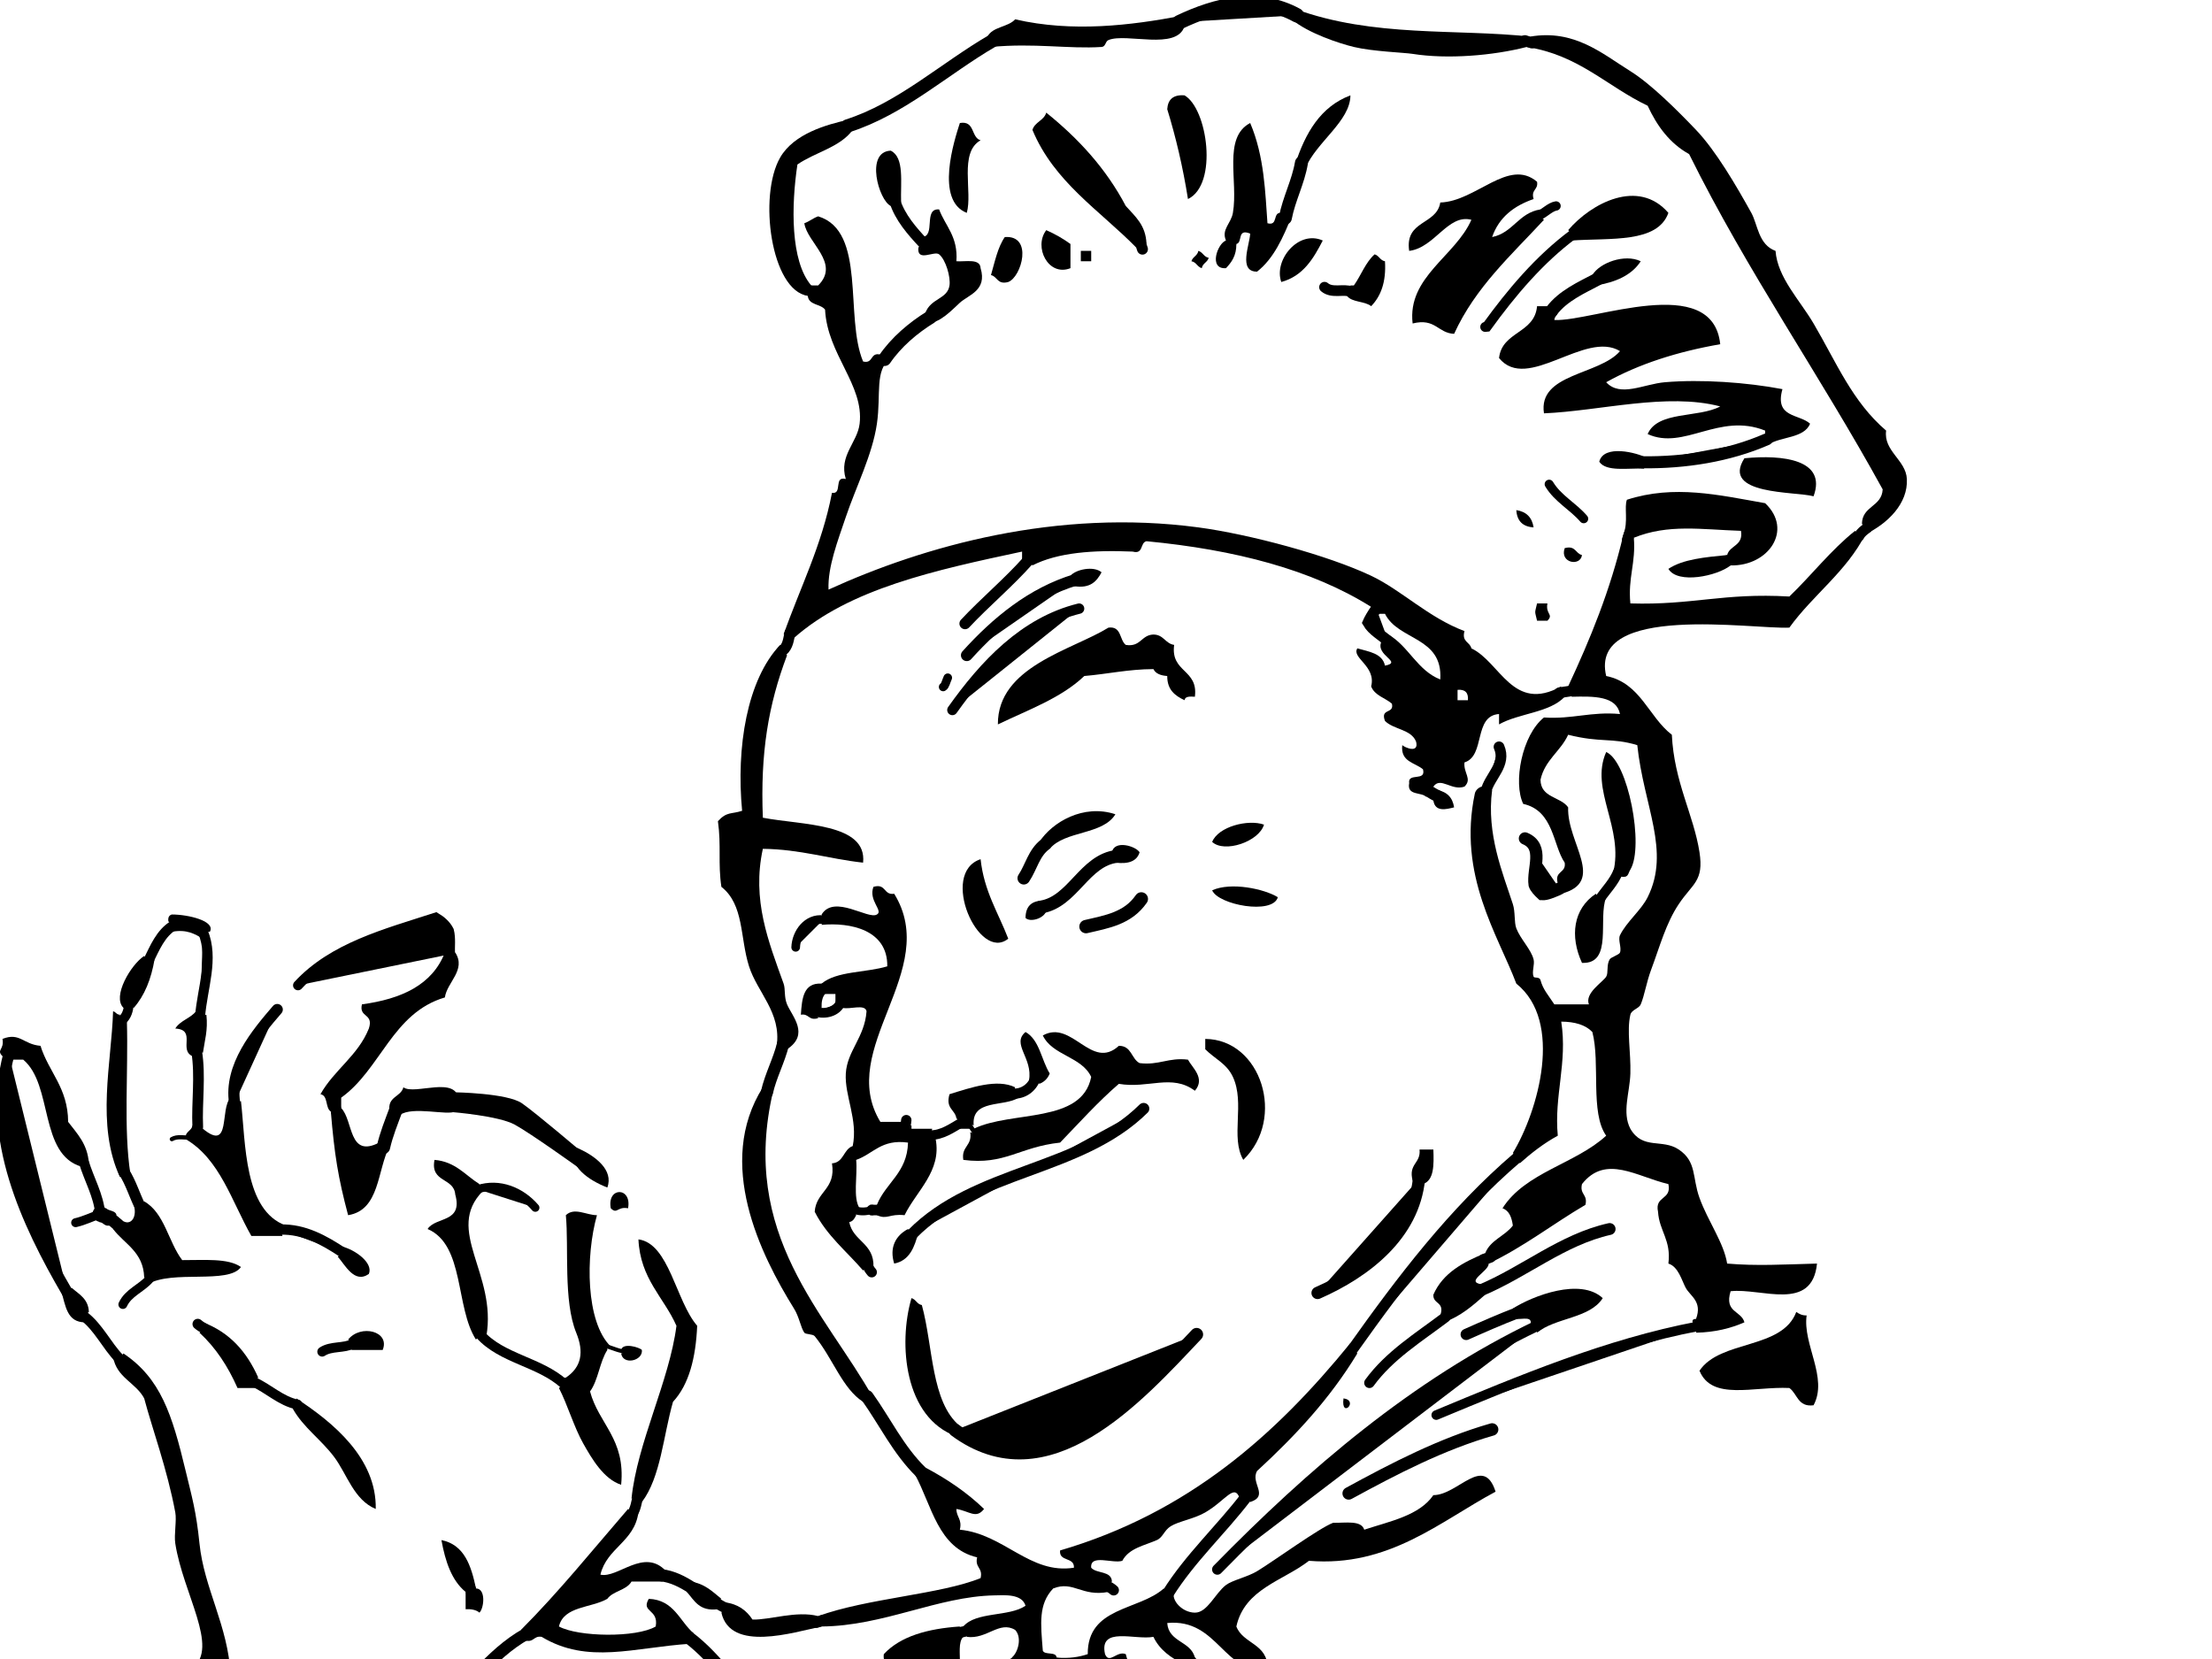 <?xml version="1.0"?><svg width="640" height="480" xmlns="http://www.w3.org/2000/svg">
 <g>
  <title>Layer 1</title>
  <g>
   <g>
    <path fill="#000000" d="m342.717,27.59c6.661,3.808 9.775,25.764 1,30c-1.458,-9.208 -3.491,-17.842 -6,-26c0.188,-2.813 1.74,-4.26 5,-4z" clip-rule="evenodd" fill-rule="evenodd"/>
    <path fill="#000000" d="m374.717,47.59c2.94,-9.06 7.293,-16.708 16,-20c-0.017,7.441 -9.783,13.458 -13,21l-1.167,-1.5l-1.833,0.5z" clip-rule="evenodd" fill-rule="evenodd"/>
    <path fill="#000000" d="m371.884,63.09l1.833,-0.5c-2.499,6.167 -5.148,12.185 -10,16c-5.524,0.073 -2.129,-7.838 -2,-11c-3.913,-1.58 -2.07,2.596 -4,3l-1.167,-1.5l-1.833,0.5c-1.417,-3.207 1.461,-4.892 2,-8c1.598,-9.203 -2.992,-21.803 5,-26c4.141,9.666 4.357,20.365 5,29c3.213,0.88 1.37,-3.296 4,-3l1.167,1.5z" clip-rule="evenodd" fill-rule="evenodd"/>
    <path fill="#000000" d="m355.884,71.09l1.833,-0.5c0.027,3.36 -1.377,5.29 -3,7c-5.176,0.378 -2.419,-7.233 0,-8l1.167,1.5z" clip-rule="evenodd" fill-rule="evenodd"/>
    <path fill="#000000" d="m328.717,71.59c-10.579,-10.754 -23.732,-18.934 -30,-34c0.677,-2.323 3.323,-2.677 4,-5c9.229,7.438 17.251,16.082 23,27c2.672,2.994 5.819,5.514 6,11l-1.833,-0.5l-1.167,1.5z" clip-rule="evenodd" fill-rule="evenodd"/>
    <path fill="#000000" d="m277.717,35.59c4.434,-0.767 3.159,4.174 6,5c-6.326,3.531 -2.255,14.965 -4,21c-9.209,-3.608 -3.642,-20.943 -2,-26z" clip-rule="evenodd" fill-rule="evenodd"/>
    <path fill="#000000" d="m446.717,63.59c-9.446,10.22 -19.832,19.501 -26,33c-4.777,-0.222 -5.361,-4.639 -12,-3c-1.592,-13.446 12.402,-19.459 17,-30c-6.788,-1.772 -10.572,8.083 -18,9c-1.306,-8.972 7.936,-7.398 9,-14c10.363,-0.306 19.753,-13.006 28,-6c0.409,2.409 -1.826,2.174 -1,5c-5.705,1.961 -10.032,5.301 -12,11c6.094,-1.24 7.64,-7.027 14,-8l-0.5,1.833l1.5,1.167z" clip-rule="evenodd" fill-rule="evenodd"/>
    <path fill="#000000" d="m453.717,66.59c6.699,-7.837 20.333,-15.053 29,-5c-3.149,8.851 -16.797,7.204 -28,8l0.5,-1.833l-1.5,-1.167z" clip-rule="evenodd" fill-rule="evenodd"/>
    <path fill="#000000" d="m302.717,66.59c2.544,1.123 4.877,2.456 7,4c0,2.333 0,4.667 0,7c-6.428,2.55 -10.733,-6.141 -7,-11z" clip-rule="evenodd" fill-rule="evenodd"/>
    <path fill="#000000" d="m291.717,81.59c-3.19,0.857 -3.093,-1.574 -5,-2c1.126,-3.874 1.95,-8.05 4,-11c8.256,-0.626 4.874,11.539 1,13z" clip-rule="evenodd" fill-rule="evenodd"/>
    <path fill="#000000" d="m382.717,69.59c-2.718,5.282 -5.707,10.292 -12,12c-2.26,-6.274 4.912,-15.169 12,-12z" clip-rule="evenodd" fill-rule="evenodd"/>
    <path fill="#000000" d="m312.717,72.59c1,0 2,0 3,0c0,1 0,2 0,3c-1,0 -2,0 -3,0c0,-1 0,-2 0,-3z" clip-rule="evenodd" fill-rule="evenodd"/>
    <path fill="#000000" d="m346.717,72.59c1.313,0.353 1.573,1.761 3,2c-0.354,1.313 -1.761,1.573 -2,3c-1.313,-0.354 -1.573,-1.761 -3,-2c0.354,-1.313 1.761,-1.572 2,-3z" clip-rule="evenodd" fill-rule="evenodd"/>
    <path fill="#000000" d="m390.717,82.59c0.333,0 0.667,0 1,0c2.084,-2.916 3.347,-6.653 6,-9c1.313,0.354 1.573,1.761 3,2c0.376,6.042 -1.209,10.125 -4,13c-1.824,-1.509 -5.605,-1.061 -7,-3l1.5,-1.167l-0.5,-1.833z" clip-rule="evenodd" fill-rule="evenodd"/>
    <path fill="#000000" d="m460.717,79.59c2.061,-3.55 9.37,-6.25 14,-4c-2.618,4.049 -7.252,6.081 -13,7l0.5,-1.833l-1.5,-1.167z" clip-rule="evenodd" fill-rule="evenodd"/>
    <path fill="#000000" d="m448.931,89.947l1.786,-0.357c0.282,1.615 -0.945,1.722 -1,3c11.048,0.505 45.801,-13.978 48,7c-12.487,2.179 -23.589,5.745 -33,11c4.07,4.44 10.895,0.512 17,0c10.539,-0.884 23.515,0.017 34,2c-2.366,8.367 4.876,7.124 8,10c-1.747,4.253 -8.34,3.66 -12,6l-0.5,-1.5l-0.5,-1.5c0,-0.333 0,-0.667 0,-1c-13.382,-5.363 -23.442,5.807 -34,1c2.899,-6.767 14.722,-4.612 21,-8c-15.421,-4.061 -34.796,1.32 -51,2c-1.771,-11.576 15.995,-10.997 22,-18c-10.093,-6.153 -26.811,12.064 -35,2c0.888,-7.779 10.297,-7.036 11,-15c1,0 2,0 3,0l1.214,1.357z" clip-rule="evenodd" fill-rule="evenodd"/>
    <path fill="#000000" d="m475.217,133.757l0.5,1.833c-4.791,-0.209 -10.994,0.995 -13,-2c1.269,-5.074 10.789,-2.72 14,-1l-1.5,1.167z" clip-rule="evenodd" fill-rule="evenodd"/>
    <path fill="#000000" d="m504.717,132.59c11.039,-1.086 23.924,0.349 20,11c-5.217,-1.451 -26.912,-0.276 -20,-11z" clip-rule="evenodd" fill-rule="evenodd"/>
    <path fill="#000000" d="m438.717,147.59c2.892,0.441 4.559,2.108 5,5c-3.141,-0.191 -4.808,-1.858 -5,-5z" clip-rule="evenodd" fill-rule="evenodd"/>
    <path fill="#000000" d="m452.717,158.59c3.19,-0.857 3.093,1.574 5,2c-0.431,3.397 -6.522,2.328 -5,-2z" clip-rule="evenodd" fill-rule="evenodd"/>
    <path fill="#000000" d="m309.717,166.59c1.511,-1.838 6.748,-2.958 9,-1c-1.412,2.588 -3.231,4.769 -8,4l0.5,-1.833l-1.5,-1.167z" clip-rule="evenodd" fill-rule="evenodd"/>
    <path fill="#000000" d="m444.717,174.59c1,0 2,0 3,0c-0.594,3.19 1.877,3.093 0,5c-1,0 -2,0 -3,0c-0.7,-3.078 -0.7,-1.922 0,-5z" clip-rule="evenodd" fill-rule="evenodd"/>
    <path fill="#000000" d="m325.717,186.59c4.365,0.698 4.446,-2.887 8,-3c2.984,0.016 3.4,2.6 6,3c-1.071,8.071 7.032,6.968 6,15c-1.419,-0.086 -2.832,-0.165 -3,1c-2.715,-1.285 -5.028,-2.972 -5,-7c-1.862,-0.138 -3.342,-0.658 -4,-2c-7.298,0.036 -13.239,1.427 -20,2c-6.637,6.363 -16.22,9.78 -25,14c-0.12,-16.73 21.376,-21.455 32,-28c3.821,-0.486 3.13,3.537 5,5z" clip-rule="evenodd" fill-rule="evenodd"/>
    <path fill="#000000" d="m466.717,252.59c3.279,-13.066 -6.854,-24.104 -2,-35c6.324,2.636 11.054,27.281 7,34c-0.819,1.358 -0.455,2.492 -3,2l-0.5,-1.5l-1.5,0.5z" clip-rule="evenodd" fill-rule="evenodd"/>
    <path fill="#000000" d="m462.884,260.09l1.833,-0.5c-2.464,6.203 2.071,19.404 -7,19c-3.562,-7.729 -2.528,-15.636 4,-20l1.167,1.5z" clip-rule="evenodd" fill-rule="evenodd"/>
    <path fill="#000000" d="m300.717,243.59c3.722,-5.727 12.778,-11.066 22,-8c-3.64,6.027 -14.627,4.706 -19,10l-1.3,-1.3l-1.7,-0.7z" clip-rule="evenodd" fill-rule="evenodd"/>
    <path fill="#000000" d="m365.717,238.59c-1.463,4.961 -11.489,8.3 -15,5c1.779,-4.453 10.394,-6.622 15,-5z" clip-rule="evenodd" fill-rule="evenodd"/>
    <path fill="#000000" d="m321.717,246.59c0.681,-3.651 6.88,-1.812 8,0c-0.758,2.576 -3.192,3.475 -7,3l0.5,-1.833l-1.5,-1.167z" clip-rule="evenodd" fill-rule="evenodd"/>
    <path fill="#000000" d="m301.217,262.424l1.5,1.167c-0.707,2.218 -4.693,3.322 -6,2c0.021,-3.312 1.688,-4.979 5,-5l-0.5,1.833z" clip-rule="evenodd" fill-rule="evenodd"/>
    <path fill="#000000" d="m283.717,248.59c1.003,9.33 5.137,15.53 8,23c-8.533,6.933 -20.025,-19.025 -8,-23z" clip-rule="evenodd" fill-rule="evenodd"/>
    <path fill="#000000" d="m237.717,264.59c3.668,-5.918 13.491,1.583 16,0c1.945,-1.052 -2.524,-4.063 -1,-8c3.736,-1.069 2.85,2.483 6,2c13.753,22.275 -16.949,44.76 -4,66c2,0 4,0 6,0l1.167,1.5l1.833,-0.5c0,0.333 0,0.667 0,1c2,0 4,0 6,0l-0.5,1.833l1.5,1.167c1.768,9.238 -5.553,14.979 -9,22c-4.427,-0.476 -4.973,1.376 -8,0l0.5,-1.5l-0.5,-1.5c2.572,-6.428 8.769,-9.231 9,-18c-7.742,-1.075 -10.056,3.277 -15,5c0.435,4.565 -1.011,11.011 1,14l-1.5,0.5l0.5,1.5c-0.443,0.891 -0.878,1.788 -2,2c1.077,5.59 7.268,6.065 7,13l-1.833,-0.5l-1.167,1.5c-4.78,-5.554 -10.536,-10.131 -14,-17c0.414,-5.919 6.213,-6.454 5,-14c3.452,-0.215 3.269,-4.064 6,-5c1.583,-7.59 -2.381,-14.534 -2,-21c0.386,-6.559 5.465,-10.443 6,-18c-0.431,-2.236 -4.928,-0.405 -7,-1l-0.5,-1.5l-1.5,0.5c0,-1 0,-2 0,-3c-1,0 -2,0 -3,0l0.5,-1.833l-1.5,-1.167c4.331,-3.67 12.862,-3.138 19,-5c0.154,-10.622 -10.763,-12.766 -19,-12l0.5,-1.5l-0.5,-1.5z" clip-rule="evenodd" fill-rule="evenodd"/>
    <path fill="#000000" d="m278.217,324.757l-1.5,-1.167c-0.385,-2.615 -3.207,-2.794 -2,-7c6.217,-1.934 13.786,-4.552 19,-2l-0.5,1.833l1.5,1.167c-4.237,2.763 -13.665,0.335 -13,8l-1.5,-0.5l0.5,1.5c-1,0 -2,0 -3,0l0.5,-1.833z" clip-rule="evenodd" fill-rule="evenodd"/>
    <path fill="#000000" d="m299.55,312.09l-1.833,0.5c1.197,-6.45 -5.177,-10.53 -1,-14c4.059,2.274 4.568,8.099 7,12c-0.56,1.44 -1.56,2.44 -3,3l-1.167,-1.5z" clip-rule="evenodd" fill-rule="evenodd"/>
    <path fill="#000000" d="m282.217,328.09l-0.5,-1.5c10.992,-5.342 31.29,-1.376 34,-15c-2.741,-5.926 -11.198,-6.135 -14,-12c8.447,-4.729 14.047,10.293 22,3c3.709,-0.042 3.583,3.75 6,5c5.694,0.694 8.306,-1.694 14,-1c1.238,2.357 5.113,5.387 2,9c-6.683,-4.992 -13.479,-0.532 -22,-2c-6.083,5.251 -11.431,11.235 -17,17c-11.862,1.275 -15.952,6.576 -28,5c-0.646,-3.979 2.646,-4.021 2,-8l1.5,0.5z" clip-rule="evenodd" fill-rule="evenodd"/>
    <path fill="#000000" d="m252.217,350.09l0.5,1.5c-0.333,0 -0.667,0 -1,0l0.5,-1.5l-0.5,-1.5c0.333,0 0.667,0 1,0l-0.5,1.5z" clip-rule="evenodd" fill-rule="evenodd"/>
    <path fill="#000000" d="m236.217,292.757l0.5,1.833c-2.826,0.826 -2.591,-1.409 -5,-1c0.319,-4.681 0.691,-9.309 6,-9l-0.5,1.833l1.5,1.167c-0.777,0.89 -1.075,2.258 -1,4l-1.5,1.167z" clip-rule="evenodd" fill-rule="evenodd"/>
    <path fill="#000000" d="m350.717,257.59c5.488,-2.463 15.063,-0.416 19,2c-1.455,5.18 -17.3,2.209 -19,-2z" clip-rule="evenodd" fill-rule="evenodd"/>
    <path fill="#000000" d="m359.717,335.59c-3.78,-6.59 0.562,-16.331 -3,-24c-1.794,-3.862 -5.131,-5.152 -8,-8c0,-1 0,-2 0,-3c16.179,0.134 23.458,23.013 11,35z" clip-rule="evenodd" fill-rule="evenodd"/>
    <path fill="#000000" d="m265.717,356.59c-1.112,4.222 -2.529,8.138 -7,9c-1.417,-4.535 0.314,-8.048 4,-10l1.167,1.5l1.833,-0.5z" clip-rule="evenodd" fill-rule="evenodd"/>
    <path fill="#000000" d="m165.717,331.59c0.571,0.217 1.17,0.466 1.782,0.746c4.715,2.164 10.11,6.172 8.218,11.254c-5.423,-2.135 -11.315,-6.076 -10,-12z" clip-rule="evenodd" fill-rule="evenodd"/>
    <path fill="#000000" d="m408.717,341.59c-1.292,-4.958 2.42,-4.913 2,-9c1.333,0 2.667,0 4,0c0.163,4.497 0.223,8.89 -3,10l-1.167,-1.5l-1.833,0.5z" clip-rule="evenodd" fill-rule="evenodd"/>
    <path fill="#000000" d="m181.717,349.59c-3.19,-0.594 -3.093,1.877 -5,0c-1.17,-6.257 6.17,-6.257 5,0z" clip-rule="evenodd" fill-rule="evenodd"/>
    <path fill="#000000" d="m437.717,378.59c5.821,-3.702 19.604,-8.988 26,-3c-3.742,5.924 -13.721,5.612 -19,10v-2h-2c1.008,-3.008 -2.229,-1.772 -4,-2l0.5,-1.833l-1.5,-1.167z" clip-rule="evenodd" fill-rule="evenodd"/>
    <path fill="#000000" d="m276.717,415.59c-15.042,-5.381 -16.881,-26.714 -13,-40c1.313,0.354 1.573,1.761 3,2c3.306,12.027 2.623,28.044 11,35l-1.357,1.214l0.357,1.786z" clip-rule="evenodd" fill-rule="evenodd"/>
    <path fill="#000000" d="m522.717,380.59c-1.195,8.343 6.28,18.04 2,26c-4.584,0.584 -4.662,-3.338 -7,-5c-10.38,-0.496 -22.419,3.764 -26,-5c6.013,-8.987 23.918,-6.082 28,-17c0.805,0.53 1.623,1.043 3,1z" clip-rule="evenodd" fill-rule="evenodd"/>
    <path fill="#000000" d="m58.717,382.59c7.772,2.895 12.728,8.605 16,16l-1.5,1.167l0.5,1.833c-1.667,0 -3.333,0 -5,0c-2.751,-6.248 -6.313,-11.687 -11,-16l1.5,-1.167l-0.5,-1.833z" clip-rule="evenodd" fill-rule="evenodd"/>
    <path fill="#000000" d="m86.074,406.376l-0.357,-1.786c10.715,6.989 23.271,17.344 23,32c-6.339,-2.605 -8.337,-10.114 -12,-15c-3.886,-5.184 -8.917,-8.523 -12,-14l1.357,-1.214z" clip-rule="evenodd" fill-rule="evenodd"/>
    <path fill="#000000" d="m100.717,387.59c3.651,-4.558 12.232,-2.429 10,3c-3,0 -6,0 -9,0l0.5,-1.833l-1.5,-1.167z" clip-rule="evenodd" fill-rule="evenodd"/>
    <path fill="#000000" d="m388.717,404.59c4.584,0.667 -0.803,6.054 0,0l0,0z" clip-rule="evenodd" fill-rule="evenodd"/>
    <path fill="#000000" d="m134.717,460.59c-4.036,-3.297 -5.875,-8.792 -7,-15c6.65,1.351 8.602,7.398 10,14l-1.833,-0.5l-1.167,1.5z" clip-rule="evenodd" fill-rule="evenodd"/>
    <path fill="#000000" d="m136.551,461.09l1.167,-1.5c2.906,0.019 2.364,5.651 1,7c-0.89,-0.777 -2.258,-1.075 -4,-1c0,-1.667 0,-3.333 0,-5l1.833,0.5z" clip-rule="evenodd" fill-rule="evenodd"/>
    <path fill="#000000" d="m123.717,502.59c3.392,-4.435 6.642,1.939 10,2c-4.33,8.337 -8.248,17.086 -11,27c-4.06,0.941 -8.688,5.517 -13,3c1.376,-8.867 7.582,-17.339 13,-24c1.75,-2.152 5.573,-5.212 2,-5l0.5,-1.833l-1.5,-1.167z" clip-rule="evenodd" fill-rule="evenodd"/>
    <path fill="#000000" d="m23.717,519.59c6.276,0.058 5.479,7.188 12,7c-6.697,2.761 1.558,14.701 -4,19c-1.667,0 -3.333,0 -5,0c-2.39,-6.731 -5.138,-18.029 -3,-26z" clip-rule="evenodd" fill-rule="evenodd"/>
    <path fill="#000000" d="m131.717,275.59c3.257,5.052 -2.401,8.598 -3,13c-15.199,4.468 -18.532,20.801 -30,29c0,1 0,2 0,3l-1.833,-0.5l-1.167,1.5c-1.667,-1 -0.708,-4.625 -3,-5c3.955,-7.045 10.855,-11.145 14,-19c1.477,-4.478 -2.928,-3.071 -2,-7c11.45,-1.55 20.371,-5.629 24,-15l1.5,0.5l1.5,-0.5z" clip-rule="evenodd" fill-rule="evenodd"/>
    <path fill="#000000" d="m97.551,322.09l1.167,-1.5c3.58,3.709 2.035,14.596 11,10l1.214,1.357l1.786,-0.357c-3.623,7.044 -2.799,18.534 -12,20c-2.901,-10.919 -3.952,-17.498 -5,-30l1.833,0.5z" clip-rule="evenodd" fill-rule="evenodd"/>
    <path fill="#000000" d="m114.551,321.09l-1.833,0.5c-0.739,-4.406 3.237,-4.097 4,-7c3.238,2.411 15.793,-3.736 16,4l-1.5,1.167l0.5,1.833c-2.298,1.243 -12.331,-1.614 -16,1l-1.167,-1.5z" clip-rule="evenodd" fill-rule="evenodd"/>
    <path fill="#000000" d="m69.717,318.59c1.396,12.233 0.829,31.599 13,36l-1.5,1.167l0.5,1.833c-3,0 -6,0 -9,0c-5.676,-9.99 -9.099,-22.234 -19,-28l1.5,-0.5l-1.5,-0.5c0.353,-1.313 1.761,-1.573 2,-3l1.5,0.5l1.5,0.5c8.22,6.782 4.813,-5.851 8,-9l1.167,1.5l1.833,-0.5z" clip-rule="evenodd" fill-rule="evenodd"/>
    <path fill="#000000" d="m99.217,362.423l-0.5,-1.833c4.065,0.937 9.36,4.845 8,8c-4.194,2.954 -6.906,-2.681 -9,-5l1.5,-1.167z" clip-rule="evenodd" fill-rule="evenodd"/>
    <path fill="#000000" d="m56.884,304.09l-1.167,1.5c-4.134,-1.769 1.22,-7.654 -5,-8c1.363,-2.304 4.397,-2.937 6,-5l1.167,1.5l1.833,-0.5c0.491,4.491 -0.507,7.493 -1,11l-1.833,-0.5z" clip-rule="evenodd" fill-rule="evenodd"/>
    <path fill="#000000" d="m58.717,269.59v2c-2.35,-1.316 -4.546,-2.788 -9,-2l0.5,-1.833l-1.5,-1.167c-0.163,-1.163 0.221,-1.779 1,-2c4.703,-0.005 12.753,1.873 11,5h-2l0,0z" clip-rule="evenodd" fill-rule="evenodd"/>
    <path fill="#000000" d="m42.884,278.09l1.833,-0.5c-0.977,5.689 -2.88,10.453 -6,14l-1.5,-0.5l-1.5,0.5c-3.344,-3.248 2.165,-12.515 6,-15l1.167,1.5z" clip-rule="evenodd" fill-rule="evenodd"/>
    <path fill="#000000" d="m34.717,295.59h2c0.43,14.569 -1.004,31.004 1,44l-1.833,-0.5l-1.167,1.5c-7.01,-15.069 -2.434,-33.103 -2,-48c0.81,0.19 0.997,1.003 2,1v2l0,0z" clip-rule="evenodd" fill-rule="evenodd"/>
    <path fill="#000000" d="m40.551,349.09l1.167,-1.5c5.939,3.395 6.96,11.706 11,17c6.297,0.037 13.304,-0.638 17,2c-3.583,5.076 -19.918,0.728 -27,5l0.5,-1.5l-1.5,-0.5c-0.241,-7.426 -5.708,-9.625 -9,-14l1.3,-1.3l0.7,-1.7c2.618,2.633 5.163,0.088 4,-4l1.833,0.5z" clip-rule="evenodd" fill-rule="evenodd"/>
    <path fill="#000000" d="m31.967,352.59l-0.25,2c-1.615,0.282 -1.722,-0.945 -3,-1l0.5,-2.25l1.5,-1.75c0.807,0.86 2.739,0.594 3,2l-1.75,1z" clip-rule="evenodd" fill-rule="evenodd"/>
    <path fill="#000000" d="m24.217,336.09l-0.5,1.5c-12.52,-3.479 -8.273,-23.727 -17,-31c-1,0 -2,0 -3,0l-1.167,-1.5l-1.833,0.5c-1.877,-1.907 0.593,-1.81 0,-5c5.027,-1.994 5.973,1.577 11,2c2.381,7.619 7.924,12.076 8,22c2.587,3.413 5.622,6.378 6,12l-1.5,-0.5z" clip-rule="evenodd" fill-rule="evenodd"/>
    <path fill="#000000" d="m19.551,374.09l1.167,-1.5c2.131,1.869 4.836,3.164 5,7l-1.5,1.167l0.5,1.833c-5.428,0.095 -5.742,-4.925 -7,-9l1.833,0.5z" clip-rule="evenodd" fill-rule="evenodd"/>
    <path fill="#000000" d="m34.551,393.09l1.167,-1.5c10.768,7.251 14.056,17.563 18,34c1.8,7.502 3.044,11.604 4,21c1.324,13.017 8.274,23.765 9,38c-2.51,5.149 -7.508,10.894 -9,19c-1.276,6.934 1.129,15.251 -2,20c-1.419,-0.086 -2.832,-0.165 -3,1c-6.723,-3.874 -0.701,-10.698 -3,-17c-4.868,-1.272 -4.68,5.82 -8,3c0.331,-9.084 15.8,-18.3 17,-24c0.195,-0.926 -1.402,-0.813 -2,-1l0.5,-1.833l-1.5,-1.167c7.749,-5.929 -2.735,-21.427 -5,-36c-0.406,-2.61 0.44,-6.646 0,-9c-2.35,-12.575 -6.672,-24.21 -9,-33c-2.427,-4.573 -8.02,-5.979 -9,-12l1.833,0.5z" clip-rule="evenodd" fill-rule="evenodd"/>
    <path fill="#000000" d="m37.884,503.09l1.833,-0.5c-2.858,5.143 -4.273,11.727 -11,13c0.187,-7.146 4.245,-10.422 8,-14l1.167,1.5z" clip-rule="evenodd" fill-rule="evenodd"/>
    <path fill="#000000" d="m175.717,390.59c-2.229,3.438 -2.608,8.726 -5,12c2.53,9.471 10.303,13.697 9,27c-5.045,-1.643 -8.476,-7.513 -11,-12c-2.649,-4.711 -4.494,-11.117 -7,-16l1.5,-1.167l-0.5,-1.833c0.333,0 0.667,0 1,0c4.562,-3.051 5.283,-7.416 3,-13c-3.753,-9.178 -2.112,-24.547 -3,-34c2.483,-2.365 5.886,-0.01 9,0c-3.312,11.758 -3.294,30.918 4,38h-1v1l0,0z" clip-rule="evenodd" fill-rule="evenodd"/>
    <path fill="#000000" d="m138.884,386.09l-1.167,1.5c-6.018,-9.315 -3.257,-27.41 -14,-32c2.36,-3.64 10.297,-1.703 8,-10c-0.385,-4.949 -7.295,-3.371 -6,-10c6.134,0.532 8.883,4.45 13,7l-0.5,1.5l1.5,0.5c-11.227,11.344 4.162,23.954 1,42l-1.833,-0.5z" clip-rule="evenodd" fill-rule="evenodd"/>
    <path fill="#000000" d="m181.217,391.09l-1.5,-0.5c0.42,-2.226 5.306,-0.783 6,0c0.36,3.166 -5.489,4.477 -6,1l1.5,-0.5z" clip-rule="evenodd" fill-rule="evenodd"/>
    <path fill="#000000" d="m374.717,2.59c22.672,8.318 46.697,5.676 68,8l-1.5,1.167l0.5,1.833c-9.808,2.523 -22.927,3.59 -33,2c-2.523,-0.398 -11.485,-0.679 -17,-2c-4.042,-0.969 -13.197,-3.936 -18,-8l1.5,-1.167l-0.5,-1.833z" clip-rule="evenodd" fill-rule="evenodd"/>
    <path fill="#000000" d="m443.217,12.424l-0.5,-1.833c12.81,-2.193 20.891,4.959 29,10c5.867,3.647 13.482,11.211 19,17c5.736,6.019 11.558,16.004 16,24c1.867,3.361 2.011,9.191 7,11c0.575,7.722 7.043,14.261 11,21c6.631,11.292 11.199,22.626 21,31c-0.817,5.909 5.735,8.509 6,14c0.344,7.127 -5.537,12.865 -12,16l0.5,-1.833l-1.5,-1.167c0.059,-5.275 5.751,-4.916 6,-10c-18.064,-32.936 -39.116,-62.883 -56,-97c-5.576,-3.09 -9.264,-8.069 -12,-14c-11.746,-5.587 -19.956,-14.711 -35,-17l1.5,-1.167z" clip-rule="evenodd" fill-rule="evenodd"/>
    <path fill="#000000" d="m537.884,155.09l1.833,-0.5c-5.504,10.83 -15.156,17.51 -22,27c-10.502,0.541 -58.001,-7.203 -53,14c9.988,2.012 12.211,11.789 19,17c0.641,13.605 6.341,23.24 8,34c1.295,8.399 -1.985,8.983 -6,15c-3.734,5.597 -5.445,12.165 -8,19c-1.354,3.621 -1.911,7.436 -3,10c-0.527,1.242 -2.661,1.552 -3,3c-1.095,4.673 0.176,10.812 0,17c-0.155,5.474 -2.49,11.25 0,16c3.576,6.162 9.217,2.797 14,6c5.235,3.506 3.859,8.086 6,14c2.467,6.816 7.057,12.988 8,19c8.484,0.734 16.256,0.265 26,0c-1.424,14.127 -16.087,7 -25,8c-1.894,6.227 3.09,5.577 4,9c-3.949,1.718 -8.455,2.878 -14,3l0.5,-1.833l-1.5,-1.167c-0.184,-0.851 0.39,-0.943 1,-1c1.9,-5.039 -1.7,-6.586 -3,-9c-1.12,-2.081 -2.107,-6.104 -5,-7c0.858,-6.858 -2.639,-9.361 -3,-15c-1.011,-4.678 4.011,-3.322 3,-8c-9.154,-2.122 -18.133,-8.705 -25,0c-0.726,3.059 1.726,2.941 1,6c-9.451,5.549 -17.829,12.171 -28,17l0.5,-1.833l-1.5,-1.167c1.498,-3.836 5.716,-4.951 8,-8c-0.334,-2.333 -1.025,-4.309 -3,-5c6.595,-10.405 21.147,-12.853 30,-21c-4.696,-6.637 -1.651,-21.016 -4,-30c-1.957,-2.043 -5.018,-2.982 -9,-3c1.85,11.963 -2.111,21.403 -1,33c-4.098,2.235 -7.648,5.019 -11,8l-0.7,-1.7l-1.3,-1.3c7.342,-12.175 14.723,-38.027 1,-49c-5.311,-14.075 -17.023,-31.367 -12,-55c0.2,-0.942 1.064,-1.749 2,-2l1.167,1.5l1.833,-0.5c-1.673,12.742 3.067,23.973 6,33c0.745,2.294 0.332,5.253 1,7c1.199,3.139 4.264,6.073 5,9c0.375,1.491 -0.577,3.586 0,5c0.201,0.492 1.712,-0.08 2,1c0.715,2.677 2.229,4.305 4,7c3.333,0 6.667,0 10,0c-1.263,-3.256 4.03,-6.435 5,-8c0.704,-1.138 0.022,-3.351 1,-5c0.409,-0.69 2.752,-1.323 3,-2c0.521,-1.423 -0.653,-3.642 0,-5c1.845,-3.834 6.104,-7.191 8,-11c6.675,-13.404 -1.119,-26.2 -3,-44c-7.495,-2.25 -10.477,-0.604 -20,-3c-2.196,4.804 -6.729,7.272 -8,13c0.045,5.288 5.802,4.865 8,8c-0.406,10.297 11.146,21.566 -2,25l-0.5,-1.5l-0.5,-1.5c-1.069,-3.736 2.483,-2.85 2,-6c-3.466,-5.046 -3.115,-15.021 -12,-17c-2.963,-6.093 -0.388,-19.92 6,-25c8.216,0.549 13.567,-1.766 22,-1c-1.084,-5.25 -7.51,-5.156 -14,-5l0.5,-1.833l-1.5,-1.167c6.357,-13.642 12.213,-27.788 16,-44l1.167,1.5l1.833,-0.5c0.618,7.285 -1.743,11.59 -1,19c18.237,0.531 26.688,-3.107 46,-2c6.461,-6.206 11.956,-13.377 19,-19l1.167,1.5z" clip-rule="evenodd" fill-rule="evenodd"/>
    <path fill="#000000" d="m429.217,364.423l1.5,1.167c0.123,2.206 -6.996,5.287 -2,6l-0.5,1.833l1.5,1.167c-3.551,3.115 -7.063,6.27 -12,8l0.5,-1.5l-1.5,-0.5c1.382,-4.049 -2.171,-3.163 -2,-6c2.743,-6.257 8.587,-9.413 15,-12l-0.5,1.833z" clip-rule="evenodd" fill-rule="evenodd"/>
    <path fill="#000000" d="m391.417,390.291l1.3,1.3c-7.907,13.093 -18.059,23.941 -29,34c-2.046,3.489 3.602,7.171 -2,9l-1.167,-1.5l-1.833,0.5c-1.581,-4.547 -4.008,0.511 -10,4c-3.22,1.874 -7.732,2.572 -10,4c-1.912,1.204 -2.242,3.219 -4,4c-3.582,1.592 -8.05,2.316 -10,6c-2.768,0.898 -9.388,-2.055 -9,2c1.538,1.795 5.861,0.805 6,4l-1.5,1.167l0.5,1.833c-7.761,1.478 -10.129,-3.329 -16,-1c-4.324,4.562 -3.616,10.168 -3,18c0.613,1.387 3.85,0.15 4,2l-1.5,1.167l0.5,1.833c-5.131,0.008 -6.561,-1.464 -11,0l0.5,-1.833l-1.5,-1.167c1.784,-1.34 3.094,-5.788 1,-8c-4.567,-2.772 -8.191,2.807 -14,2l0.5,-1.833l-1.5,-1.167c3.648,-4.353 13.257,-2.743 18,-6c-1.043,-3.512 -6.079,-3.055 -9,-3c-16.401,0.31 -32.008,8.855 -50,9l0.5,-1.833l-1.5,-1.167c14.189,-5.171 35.41,-6.277 47,-11c0.726,-3.059 -1.726,-2.941 -1,-6c-11.344,-2.655 -13.066,-14.935 -18,-24l1.7,-0.7l1.3,-1.3c6.324,3.342 12.086,7.247 17,12c-2.317,3.01 -4.259,0.59 -8,0c-0.022,2.355 1.723,2.944 1,6c12.811,1.246 20.26,12.996 33,11c0.204,-3.204 -4.369,-1.631 -4,-5c37.123,-10.877 62.466,-33.534 84,-60l0.7,1.7z" clip-rule="evenodd" fill-rule="evenodd"/>
    <path fill="#000000" d="m337.884,461.09l1.833,-0.5c-0.914,2.399 2.314,5.97 6,6c3.632,0.03 5.858,-5.616 9,-8c1.848,-1.402 6.241,-2.317 9,-4c5.271,-3.214 17.975,-12.49 22,-14c3.592,0.075 8.144,-0.81 9,2c7.521,-2.479 15.923,-4.077 20,-10c7.15,-0.013 14.508,-11.941 18,-1c-15.956,8.506 -30.774,21.914 -54,20c-7.497,5.836 -18.585,8.081 -21,19c1.927,5.073 9.072,4.928 9,12c-12.551,2.467 -14.149,-14.454 -29,-13c0.392,5.608 6.823,5.177 8,10l-1.7,0.7l-1.3,1.3c-3.821,-1.846 -7.174,-4.16 -9,-8c-5.328,1.006 -15.816,-3.149 -14,5c1.232,3.038 3.438,-1.084 6,0c1.254,5.293 6.376,11.332 4,17c-5.038,-0.962 -5.479,-6.521 -7,-11c-6.354,-1.859 -13.129,2.021 -18,-2l1.5,-1.167l-0.5,-1.833c3.643,0.309 6.508,-0.159 9,-1c-0.091,-13.757 14.788,-12.546 22,-19l1.167,1.5z" clip-rule="evenodd" fill-rule="evenodd"/>
    <path fill="#000000" d="m289.967,483.59l1.75,1c-0.028,0.973 -1.224,0.776 -2,1l-0.25,-2l-1.75,-1c0.027,-0.973 1.224,-0.776 2,-1l0.25,2z" clip-rule="evenodd" fill-rule="evenodd"/>
    <path fill="#000000" d="m285.217,486.423l1.5,1.167c-13.1,13.42 -49.781,30.338 -67,10l1.5,-1.167l-0.5,-1.833c4.321,0.346 6.665,2.668 9,5c5.933,-1.243 11.197,1.624 17,1c14.093,-1.516 27.027,-11.424 39,-16l-0.5,1.833z" clip-rule="evenodd" fill-rule="evenodd"/>
    <path fill="#000000" d="m199.217,473.757l0.5,1.833c-16.284,1.057 -29.622,6.053 -43,-2c-2.409,-0.409 -2.174,1.826 -5,1l0.5,-1.833l-1.5,-1.167c10.99,-11.01 20.797,-23.203 31,-35l1.167,1.5l1.833,-0.5c-1.153,8.514 -9.122,10.212 -11,18c5.043,1.168 12.608,-7.926 19,-1l-1.5,1.167l0.5,1.833c-3,0 -6,0 -9,0c-1.453,2.547 -5.316,2.685 -7,5c-4.641,2.692 -12.607,2.06 -14,8c5.606,3.061 22.443,3.295 28,0c0.918,-5.117 -4.376,-4.018 -2,-8c7.346,0.32 8.875,6.458 13,10l-1.5,1.167z" clip-rule="evenodd" fill-rule="evenodd"/>
    <path fill="#000000" d="m138.417,484.291l1.3,1.3c-0.237,5.066 -4.561,10.354 -8,9c-1.398,-3.777 3.12,-9.27 6,-12l0.7,1.7z" clip-rule="evenodd" fill-rule="evenodd"/>
    <path fill="#000000" d="m184.551,433.09l-1.833,0.5c1.608,-16.039 10.985,-34.131 13,-50c-3.684,-8.315 -10.461,-13.539 -11,-25c8.902,1.182 10.793,17.812 17,25c-0.409,9.258 -2.353,16.98 -7,22c-2.817,9.85 -3.542,21.792 -9,29l-1.167,-1.5z" clip-rule="evenodd" fill-rule="evenodd"/>
    <path fill="#000000" d="m200.217,459.423l-0.5,-1.833c4.125,0.542 6.424,2.909 9,5l-1.5,1.167l0.5,1.833c-5.386,0.719 -6.811,-2.522 -9,-5l1.5,-1.167z" clip-rule="evenodd" fill-rule="evenodd"/>
    <path fill="#000000" d="m210.217,465.423l-0.5,-1.833c3.835,0.499 6.295,2.371 8,5c4.973,0.15 12.761,-2.647 19,-1l-0.5,1.833l1.5,1.167c-8.309,1.743 -26.361,7.509 -29,-4l1.5,-1.167z" clip-rule="evenodd" fill-rule="evenodd"/>
    <path fill="#000000" d="m250.884,404.09l-1.167,1.5c-5.96,-3.788 -8.701,-12.488 -14,-19c-0.522,-0.642 -2.642,-0.486 -3,-1c-1.086,-1.559 -1.409,-4.438 -3,-7c-9.646,-15.531 -22.836,-42.06 -9,-64l1.167,1.5l1.833,-0.5c-9.859,41.815 15.228,64.318 29,89l-1.833,-0.5z" clip-rule="evenodd" fill-rule="evenodd"/>
    <path fill="#000000" d="m226.551,302.09l-1.833,0.5c1.392,-9.61 -5.594,-15.422 -8,-23c-2.649,-8.345 -1.394,-17.792 -8,-23c-1.019,-6.775 -0.004,-11.857 -1,-19c2.631,-2.846 3.791,-1.96 7,-3c-1.755,-18.374 1.411,-37.915 11,-48l0.7,1.7l1.3,1.3c-5.421,14.37 -7.758,28.237 -7,47c11.328,2.174 30.231,1.539 29,13c-9.92,-1.08 -18.123,-3.877 -29,-4c-3.238,14.821 1.649,26.883 6,39c0.578,1.609 0.086,3.833 1,6c1.47,3.483 6.607,8.645 0,13l-1.167,-1.5z" clip-rule="evenodd" fill-rule="evenodd"/>
    <path fill="#000000" d="m228.551,183.09l-1.833,0.5c4.767,-13.567 11.034,-25.633 14,-41c3.16,0.493 0.371,-4.962 4,-4c-2.085,-6.761 3.359,-10.51 4,-16c1.312,-11.233 -9.348,-20.023 -10,-33c-1.282,-1.718 -4.761,-1.239 -5,-4l1.5,-1.167l-0.5,-1.833c0.667,0 1.333,0 2,0c6.5,-6.463 -3.201,-12.346 -4,-18c1.479,-0.521 2.521,-1.479 4,-2c14.075,4.258 7.582,29.085 13,42c3.078,0.745 1.922,-2.745 5,-2l1.214,1.357l1.786,-0.357c-4.761,3.545 -2.739,10.298 -4,19c-1.305,9.007 -6.1,18.36 -9,27c-2.305,6.865 -5.27,14.42 -5,21c27.665,-12.632 66.103,-23.471 107,-18c14.961,2.001 37.512,8.084 50,14c8.764,4.151 16.577,12.094 27,16c-0.857,3.19 1.574,3.093 2,5c8.396,3.981 11.963,18.741 26,11l-0.5,1.833l1.5,1.167c-4.348,4.652 -13.258,4.742 -19,8c0,-1 0,-2 0,-3c-7.472,0.529 -3.885,12.116 -10,14c-0.34,3.101 2.315,4.777 0,7c-3.74,1.328 -6.913,-2.981 -9,0l-1.3,1.3l-0.7,1.7c-1.494,-1.506 -5.701,-0.299 -5,-4c-0.493,-3.16 4.962,-0.371 4,-4c-2.344,-1.99 -6.551,-2.115 -6,-7c0.738,0.708 4.895,2.492 4,-1c-1.389,-3.611 -6.521,-3.479 -9,-6c-1.447,-3.781 2.748,-1.919 2,-5c-1.964,-1.703 -4.998,-2.335 -6,-5c1.511,-5.877 -5.738,-8.216 -4,-11c3.365,0.968 7.238,1.428 8,5c5.321,-1.038 -2.976,-2.941 -1,-7h2v-2c5.91,3.423 8.308,10.359 15,13c0.776,-12.443 -12.138,-11.195 -16,-19c-1,0 -2,0 -3,0l0.5,-1.5l-1.5,-0.5c-17.197,-10.802 -39.443,-16.556 -65,-19c-1.927,0.407 -0.79,3.877 -4,3c-11.491,-0.491 -21.726,0.275 -29,4l-1.167,-1.5l-1.833,0.5c0,-1 0,-2 0,-3c-24.999,5.335 -49.927,10.74 -66,25l-1.167,-1.5zm193.166,19.5c1,0 2,0 3,0c0.182,-2.182 -0.818,-3.182 -3,-3c0,1 0,2 0,3z" clip-rule="evenodd" fill-rule="evenodd"/>
    <path fill="#000000" d="m233.217,83.757l0.5,1.833c-10.628,-1.509 -14.37,-28.911 -8,-40c3.966,-6.905 13.419,-9.573 20,-11l-0.5,1.833l1.5,1.167c-3.632,5.035 -10.881,6.453 -16,10c-1.791,11.898 -2.053,27.94 4,35l-1.5,1.167z" clip-rule="evenodd" fill-rule="evenodd"/>
    <path fill="#000000" d="m287.217,11.757l-1.5,-1.167c1.439,-2.894 5.96,-2.707 8,-5c16.561,3.842 33.543,1.749 48,-1l-0.5,1.833l1.5,1.167c-2.227,7.127 -16.849,1.854 -22,4c-0.982,0.409 -0.754,1.92 -2,2c-9.574,0.616 -19.434,-1.2 -32,0l0.5,-1.833z" clip-rule="evenodd" fill-rule="evenodd"/>
    <path fill="#000000" d="m269.217,91.757l-1.5,-1.167c1.543,-4.351 6.403,-3.971 7,-8c0.357,-2.41 -1.054,-7.422 -3,-9c-1.409,-1.143 -6.501,2.412 -6,-2l1.5,-1.167l-0.5,-1.833c4.16,-0.173 0.293,-8.373 5,-8c1.811,4.856 5.512,7.821 5,15c2.829,0.171 6.86,-0.86 7,2c1.96,6.492 -3.55,7.739 -6,10c-2.596,2.396 -5.361,5.424 -9,6l0.5,-1.833z" clip-rule="evenodd" fill-rule="evenodd"/>
    <path fill="#000000" d="m258.884,58.09l-1.167,1.5c-3.465,-1.626 -7.476,-15.693 0,-16c4.034,1.966 2.798,9.202 3,15l-1.833,-0.5z" clip-rule="evenodd" fill-rule="evenodd"/>
    <path fill="#000000" d="m471.55,154.09l-1.833,0.5c1.443,-3.68 0.158,-7.867 1,-10c13.715,-4.411 26.544,-1.379 40,1c8.205,7.781 0.93,18.253 -10,18l0.5,-1.833l-1.5,-1.167c0.764,-2.903 4.739,-2.594 4,-7c-11.451,-0.384 -21.08,-2.04 -31,2l-1.167,-1.5z" clip-rule="evenodd" fill-rule="evenodd"/>
    <path fill="#000000" d="m499.217,162.424l1.5,1.167c-3.793,3.061 -15.315,5.524 -18,1c4.195,-2.804 10.627,-3.373 17,-4l-0.5,1.833z" clip-rule="evenodd" fill-rule="evenodd"/>
    <path fill="#000000" d="m416.075,230.376l-0.357,-1.786c2.892,0.441 4.559,2.108 5,5c-2.203,0.552 -5.517,1.468 -6,-2l1.357,-1.214z" clip-rule="evenodd" fill-rule="evenodd"/>
    <path fill="#000000" d="m277.217,472.423l1.5,1.167c-1.546,1.454 -0.88,5.119 -1,8c-6.979,5.028 -16.247,13.078 -29,9l1.5,-1.167l-0.5,-1.833c6.45,0.784 9.146,-2.188 14,-3c-0.77,-3.896 -8.731,-0.602 -8,-6c4.82,-5.18 12.643,-7.356 22,-8l-0.5,1.833z" clip-rule="evenodd" fill-rule="evenodd"/>
    <g>
     <path d="m356.55,69.09c-0.222,0.667 -0.444,1.333 -0.666,2" stroke-linecap="round" stroke-width="3.162" stroke="#000000" fill="#000000" clip-rule="evenodd" fill-rule="evenodd"/>
     <path d="m371.884,63.09c1.042,-5.523 3.732,-10.439 4.666,-16" stroke-linecap="round" stroke-width="3.767" stroke="#000000" fill="#000000" clip-rule="evenodd" fill-rule="evenodd"/>
     <path d="m329.884,70.09c0.222,0.667 0.444,1.333 0.666,2" stroke-linecap="round" stroke-width="3.162" stroke="#000000" fill="#000000" clip-rule="evenodd" fill-rule="evenodd"/>
     <path d="m445.217,62.424c1.873,-0.937 3.33,-2.561 5,-2.833" stroke-linecap="round" stroke-width="2.687" stroke="#000000" fill="#000000" clip-rule="evenodd" fill-rule="evenodd"/>
     <path d="m429.717,94.59c0.147,-0.016 0.296,-0.032 0.443,-0.048c7.164,-9.911 15.265,-19.511 25.057,-26.785" stroke-linecap="round" stroke-width="2.868" stroke="#000000" fill="#000000" clip-rule="evenodd" fill-rule="evenodd"/>
     <path d="m383.217,83.09c2.241,1.896 5.425,0.367 8,1.333" stroke-linecap="round" stroke-width="3.077" stroke="#000000" fill="#000000" clip-rule="evenodd" fill-rule="evenodd"/>
     <path d="m475.217,133.757c12.266,0.125 24.826,-1.79 36,-6.667" stroke-linecap="round" stroke-width="3.482" stroke="#000000" fill="#000000" clip-rule="evenodd" fill-rule="evenodd"/>
     <path d="m448.931,89.947c3.317,-4.394 8.583,-6.701 13.286,-9.19" stroke-linecap="round" stroke-width="3.748" stroke="#000000" fill="#000000" clip-rule="evenodd" fill-rule="evenodd"/>
     <path d="m448.217,140.09c2.512,4.195 6.825,6.324 10,10" stroke-linecap="round" stroke-width="2.602" stroke="#000000" fill="#000000" clip-rule="evenodd" fill-rule="evenodd"/>
     <path d="m279.717,189.59c8.666,-9.589 18.836,-17.997 31.5,-21.833" stroke-linecap="round" stroke-width="3.38" stroke="#000000" fill="#000000" clip-rule="evenodd" fill-rule="evenodd"/>
     <path d="m275.551,205.424c9.291,-13.072 20.748,-25.388 36.667,-29.333" stroke-linecap="round" stroke-width="2.995" stroke="#000000" fill="#000000" clip-rule="evenodd" fill-rule="evenodd"/>
     <path d="m272.884,198.757c0.618,-0.349 0.807,-1.506 1.333,-2.667" stroke-linecap="round" stroke-width="2.483" stroke="#000000" fill="#000000" clip-rule="evenodd" fill-rule="evenodd"/>
     <path d="m462.884,260.09c1.806,-2.631 4.153,-4.927 5.333,-8" stroke-linecap="round" stroke-width="2.892" stroke="#000000" fill="#000000" clip-rule="evenodd" fill-rule="evenodd"/>
     <path d="m296.217,254.09c2.156,-3.212 2.896,-7.312 6.2,-9.8" stroke-linecap="round" stroke-width="3.651" stroke="#000000" fill="#000000" clip-rule="evenodd" fill-rule="evenodd"/>
     <path d="m301.217,262.424c9.257,-1.498 12.445,-13.561 22,-14.667" stroke-linecap="round" stroke-width="3.72" stroke="#000000" fill="#000000" clip-rule="evenodd" fill-rule="evenodd"/>
     <path d="m261.884,326.09c0.183,-0.667 0.261,-1.333 0.333,-2" stroke-linecap="round" stroke-width="3" stroke="#000000" fill="#000000" clip-rule="evenodd" fill-rule="evenodd"/>
     <path d="m269.217,328.423c3.424,-0.024 6.177,-2.013 9,-3.666" stroke-linecap="round" stroke-width="2.757" stroke="#000000" fill="#000000" clip-rule="evenodd" fill-rule="evenodd"/>
     <path d="m293.217,316.423c2.871,0.079 5.301,-1.639 6.333,-4.333" stroke-linecap="round" stroke-width="2.93" stroke="#000000" fill="#000000" clip-rule="evenodd" fill-rule="evenodd"/>
     <path d="m282.217,328.09c-0.643,-1 -1.22,-2 -2,-3" stroke-linecap="round" stroke-width="1.291" stroke="#000000" fill="#000000" clip-rule="evenodd" fill-rule="evenodd"/>
     <path d="m252.217,368.09c-0.587,-0.667 -0.965,-1.333 -1.333,-2" stroke-linecap="round" stroke-width="3" stroke="#000000" fill="#000000" clip-rule="evenodd" fill-rule="evenodd"/>
     <path d="m243.217,290.09c-1.103,2.616 -4.46,3.45 -7,2.667" stroke-linecap="round" stroke-width="2.815" stroke="#000000" fill="#000000" clip-rule="evenodd" fill-rule="evenodd"/>
     <path d="m230.217,274.09c0.15,-4.199 3.354,-8.575 8,-8" stroke-linecap="round" stroke-width="2.502" stroke="#000000" fill="#000000" clip-rule="evenodd" fill-rule="evenodd"/>
     <path d="m239.217,285.757c-0.667,0.222 -1.333,0.444 -2,0.666" stroke-linecap="round" stroke-width="3.162" stroke="#000000" fill="#000000" clip-rule="evenodd" fill-rule="evenodd"/>
     <path d="m247.217,350.09c1.667,0.585 3.333,0.513 5,0" stroke-linecap="round" stroke-width="2.264" stroke="#000000" fill="#000000" clip-rule="evenodd" fill-rule="evenodd"/>
     <path d="m252.217,350.09c0.667,0 1.333,0 2,0" stroke-linecap="round" stroke-width="3.055" stroke="#000000" fill="#000000" clip-rule="evenodd" fill-rule="evenodd"/>
     <path d="m314.217,268.09c6.131,-1.437 12.07,-2.348 16,-8" stroke-linecap="round" stroke-width="3.873" stroke="#000000" fill="#000000" clip-rule="evenodd" fill-rule="evenodd"/>
     <path d="m263.884,357.09c18.384,-18.669 48.656,-18.188 67,-36.333" stroke-linecap="round" stroke-width="3.3" stroke="#000000" fill="#000000" clip-rule="evenodd" fill-rule="evenodd"/>
     <path d="m381.217,374.09c13.891,-6.095 27.76,-16.834 29.333,-33" stroke-linecap="round" stroke-width="3.553" stroke="#000000" fill="#000000" clip-rule="evenodd" fill-rule="evenodd"/>
     <path d="m352.217,454.09c27.486,-28.079 57.331,-53.631 92.5,-70.5" stroke-linecap="round" stroke-width="3.052" stroke="#000000" fill="#000000" clip-rule="evenodd" fill-rule="evenodd"/>
     <path d="m424.217,386.09c4.965,-2.208 9.867,-4.369 15,-6.333" stroke-linecap="round" stroke-width="3.254" stroke="#000000" fill="#000000" clip-rule="evenodd" fill-rule="evenodd"/>
     <path d="m276.36,413.804c26.616,19.688 52.587,-9.443 69.857,-27.714" stroke-linecap="round" stroke-width="3.764" stroke="#000000" fill="#000000" clip-rule="evenodd" fill-rule="evenodd"/>
     <path d="m73.217,399.757c4.441,1.951 8.028,5.651 12.857,6.619" stroke-linecap="round" stroke-width="2.87" stroke="#000000" fill="#000000" clip-rule="evenodd" fill-rule="evenodd"/>
     <path d="m57.217,383.09c0.667,0.587 1.333,0.965 2,1.333" stroke-linecap="round" stroke-width="3.041" stroke="#000000" fill="#000000" clip-rule="evenodd" fill-rule="evenodd"/>
     <path d="m93.217,391.09c2.622,-1.735 6.179,-0.878 9,-2.333" stroke-linecap="round" stroke-width="2.818" stroke="#000000" fill="#000000" clip-rule="evenodd" fill-rule="evenodd"/>
     <path d="m390.217,432.09c13.163,-7.179 26.886,-14.303 41.5,-18.5" stroke-linecap="round" stroke-width="3.607" stroke="#000000" fill="#000000" clip-rule="evenodd" fill-rule="evenodd"/>
     <path d="m135.884,459.09c0.222,0.667 0.445,1.333 0.667,2" stroke-linecap="round" stroke-width="3.162" stroke="#000000" fill="#000000" clip-rule="evenodd" fill-rule="evenodd"/>
     <path d="m125.217,503.757c-16.906,7.438 -34.499,13.817 -53,16.333" stroke-linecap="round" stroke-width="3.106" stroke="#000000" fill="#000000" clip-rule="evenodd" fill-rule="evenodd"/>
     <path d="m96.884,320.09c0.222,0.667 0.445,1.333 0.667,2" stroke-linecap="round" stroke-width="3.162" stroke="#000000" fill="#000000" clip-rule="evenodd" fill-rule="evenodd"/>
     <path d="m110.932,331.948c0.841,-3.73 2.291,-7.253 3.619,-10.857" stroke-linecap="round" stroke-width="3.882" stroke="#000000" fill="#000000" clip-rule="evenodd" fill-rule="evenodd"/>
     <path d="m86.217,285.09c10.155,-11.014 25.374,-14.918 39.876,-19.624c1.531,0.901 3.007,2.188 3.812,3.804c0.561,2.221 0.206,4.553 0.312,6.82" stroke-linecap="round" stroke-width="2.856" stroke="#000000" fill="#000000" clip-rule="evenodd" fill-rule="evenodd"/>
     <path d="m81.217,355.757c6.701,-0.194 12.544,3.041 18,6.666" stroke-linecap="round" stroke-width="2.965" stroke="#000000" fill="#000000" clip-rule="evenodd" fill-rule="evenodd"/>
     <path d="m55.217,329.09c-1.817,0.186 -3.848,-0.48 -5.5,0.5" stroke-linecap="round" stroke-width="1.225" stroke="#000000" fill="#000000" clip-rule="evenodd" fill-rule="evenodd"/>
     <path d="m57.217,326.09c-0.33,-7.242 0.859,-14.648 -0.333,-22" stroke-linecap="round" stroke-width="3.093" stroke="#000000" fill="#000000" clip-rule="evenodd" fill-rule="evenodd"/>
     <path d="m57.884,294.09c0.648,-8.229 4.057,-16.698 0.833,-24.5" stroke-linecap="round" stroke-width="2.903" stroke="#000000" fill="#000000" clip-rule="evenodd" fill-rule="evenodd"/>
     <path d="m35.551,377.423c1.586,-3.424 5.309,-4.636 7.667,-7.333" stroke-linecap="round" stroke-width="2.586" stroke="#000000" fill="#000000" clip-rule="evenodd" fill-rule="evenodd"/>
     <path d="m34.017,354.291c-0.502,-0.454 -1.249,-1.093 -2.05,-1.7" stroke-linecap="round" stroke-width="3.606" stroke="#000000" fill="#000000" clip-rule="evenodd" fill-rule="evenodd"/>
     <path d="m21.884,353.757c2.43,-0.555 4.74,-1.683 7.119,-2.524" stroke-linecap="round" stroke-width="2.582" stroke="#000000" fill="#000000" clip-rule="evenodd" fill-rule="evenodd"/>
     <path d="m29.003,351.233c-0.484,-5.438 -3.239,-9.963 -4.786,-15.143" stroke-linecap="round" stroke-width="2.892" stroke="#000000" fill="#000000" clip-rule="evenodd" fill-rule="evenodd"/>
     <path d="m24.217,380.757c4.302,3.27 6.591,8.453 10.333,12.333" stroke-linecap="round" stroke-width="2.947" stroke="#000000" fill="#000000" clip-rule="evenodd" fill-rule="evenodd"/>
     <path d="m37.884,503.09c4.982,-7.838 11.113,-15.586 19.333,-19.333" stroke-linecap="round" stroke-width="3.904" stroke="#000000" fill="#000000" clip-rule="evenodd" fill-rule="evenodd"/>
     <path d="m19.551,374.09c-11.995,-20.542 -23.367,-45.133 -17,-69" stroke-linecap="round" stroke-width="3.243" stroke="#000000" fill="#000000" clip-rule="evenodd" fill-rule="evenodd"/>
     <path d="m29.003,351.233c0.071,0.036 0.143,0.072 0.214,0.107" stroke-linecap="round" stroke-width="4.472" stroke="#000000" fill="#000000" clip-rule="evenodd" fill-rule="evenodd"/>
     <path d="m40.551,349.09c-1.654,-3.285 -2.654,-6.863 -4.667,-10" stroke-linecap="round" stroke-width="3.211" stroke="#000000" fill="#000000" clip-rule="evenodd" fill-rule="evenodd"/>
     <path d="m34.717,295.59c1.648,-0.917 2.389,-2.89 2.5,-4.5" stroke-linecap="round" stroke-width="2.777" stroke="#000000" fill="#000000" clip-rule="evenodd" fill-rule="evenodd"/>
     <path d="m42.884,278.09c1.853,-3.723 3.597,-8.121 7.333,-10.333" stroke-linecap="round" stroke-width="2.947" stroke="#000000" fill="#000000" clip-rule="evenodd" fill-rule="evenodd"/>
     <path d="m67.884,319.09c-1.637,-10.602 6.447,-20.164 12.333,-27" stroke-linecap="round" stroke-width="3.228" stroke="#000000" fill="#000000" clip-rule="evenodd" fill-rule="evenodd"/>
     <path d="m163.217,400.423c-7.17,-6.449 -18.017,-7.269 -24.333,-14.333" stroke-linecap="round" stroke-width="2.867" stroke="#000000" fill="#000000" clip-rule="evenodd" fill-rule="evenodd"/>
     <path d="m138.217,344.09c6.271,-2.068 12.596,0.578 16.667,5.333" stroke-linecap="round" stroke-width="2.376" stroke="#000000" fill="#000000" clip-rule="evenodd" fill-rule="evenodd"/>
     <path d="m175.717,389.59c1.796,0.535 3.573,1.407 5.5,1.5" stroke-linecap="round" stroke-width="1.146" stroke="#000000" fill="#000000" clip-rule="evenodd" fill-rule="evenodd"/>
     <path d="m441.217,11.757c0.667,0.222 1.333,0.445 2,0.667" stroke-linecap="round" stroke-width="3.162" stroke="#000000" fill="#000000" clip-rule="evenodd" fill-rule="evenodd"/>
     <path d="m491.217,383.757c-26.219,4.988 -51.311,15.545 -75.667,25.666" stroke-linecap="round" stroke-width="2.773" stroke="#000000" fill="#000000" clip-rule="evenodd" fill-rule="evenodd"/>
     <path d="m431.217,363.757c-0.667,0.222 -1.333,0.444 -2,0.666" stroke-linecap="round" stroke-width="3.162" stroke="#000000" fill="#000000" clip-rule="evenodd" fill-rule="evenodd"/>
     <path d="m428.217,373.423c12.928,-5.385 23.733,-14.749 37.5,-17.833" stroke-linecap="round" stroke-width="3.425" stroke="#000000" fill="#000000" clip-rule="evenodd" fill-rule="evenodd"/>
     <path d="m396.217,400.09c5.817,-7.982 14.307,-13.174 22,-19" stroke-linecap="round" stroke-width="3.028" stroke="#000000" fill="#000000" clip-rule="evenodd" fill-rule="evenodd"/>
     <path d="m345.36,481.804c-0.432,-0.468 -0.912,-0.979 -1.343,-1.514" stroke-linecap="round" stroke-width="3.606" stroke="#000000" fill="#000000" clip-rule="evenodd" fill-rule="evenodd"/>
     <path d="m138.417,484.291c4.038,-4.374 8.569,-8.594 13.8,-11.533" stroke-linecap="round" stroke-width="3.477" stroke="#000000" fill="#000000" clip-rule="evenodd" fill-rule="evenodd"/>
     <path d="m182.884,438.09c1.093,-1.667 1.221,-3.333 1.667,-5" stroke-linecap="round" stroke-width="3.071" stroke="#000000" fill="#000000" clip-rule="evenodd" fill-rule="evenodd"/>
     <path d="m207.217,463.757c1,0.571 2,1.187 3,1.666" stroke-linecap="round" stroke-width="3.055" stroke="#000000" fill="#000000" clip-rule="evenodd" fill-rule="evenodd"/>
     <path d="m221.884,316.09c1.097,-4.884 3.482,-9.162 4.667,-14" stroke-linecap="round" stroke-width="3.519" stroke="#000000" fill="#000000" clip-rule="evenodd" fill-rule="evenodd"/>
     <path d="m226.417,188.291c1.585,-1.319 1.728,-3.339 2.133,-5.2" stroke-linecap="round" stroke-width="3.14" stroke="#000000" fill="#000000" clip-rule="evenodd" fill-rule="evenodd"/>
     <path d="m245.217,36.424c15.567,-4.954 28.116,-16.623 42,-24.667" stroke-linecap="round" stroke-width="3.837" stroke="#000000" fill="#000000" clip-rule="evenodd" fill-rule="evenodd"/>
     <path d="m341.217,6.424c10.849,-5.15 22.88,-8.122 34,-2" stroke-linecap="round" stroke-width="4.176" stroke="#000000" fill="#000000" clip-rule="evenodd" fill-rule="evenodd"/>
     <path d="m233.217,83.757c0.667,0.222 1.333,0.445 2,0.667" stroke-linecap="round" stroke-width="3.162" stroke="#000000" fill="#000000" clip-rule="evenodd" fill-rule="evenodd"/>
     <path d="m255.932,103.947c3.374,-4.939 8.222,-9.06 13.286,-12.19" stroke-linecap="round" stroke-width="3.891" stroke="#000000" fill="#000000" clip-rule="evenodd" fill-rule="evenodd"/>
     <path d="m267.217,70.424c-3.276,-3.496 -6.842,-7.507 -8.333,-12.333" stroke-linecap="round" stroke-width="3.197" stroke="#000000" fill="#000000" clip-rule="evenodd" fill-rule="evenodd"/>
     <path d="m451.217,200.424c1.333,-0.248 2.667,-0.344 4,-0.667" stroke-linecap="round" stroke-width="3.098" stroke="#000000" fill="#000000" clip-rule="evenodd" fill-rule="evenodd"/>
     <path d="m501.217,161.757c-0.667,0.223 -1.333,0.444 -2,0.667" stroke-linecap="round" stroke-width="3.162" stroke="#000000" fill="#000000" clip-rule="evenodd" fill-rule="evenodd"/>
     <path d="m471.55,154.09c-0.222,0.667 -0.444,1.333 -0.666,2" stroke-linecap="round" stroke-width="3.162" stroke="#000000" fill="#000000" clip-rule="evenodd" fill-rule="evenodd"/>
     <path d="m537.884,155.09c0.532,-1.039 1.491,-1.696 2.333,-2.333" stroke-linecap="round" stroke-width="3.055" stroke="#000000" fill="#000000" clip-rule="evenodd" fill-rule="evenodd"/>
     <path d="m401.717,185.59c-1.941,-1.82 -4.579,-3.141 -5.911,-5.451c0.341,-0.798 1.25,-2.447 2.411,-4.049" stroke-linecap="round" stroke-width="3.183" stroke="#000000" fill="#000000" clip-rule="evenodd" fill-rule="evenodd"/>
     <path d="m279.217,180.424c5.86,-6.265 12.593,-11.844 18.333,-18.333" stroke-linecap="round" stroke-width="3.253" stroke="#000000" fill="#000000" clip-rule="evenodd" fill-rule="evenodd"/>
     <path d="m250.884,404.09c5.206,7.306 9.01,15.404 15.534,21.8" stroke-linecap="round" stroke-width="3.737" stroke="#000000" fill="#000000" clip-rule="evenodd" fill-rule="evenodd"/>
     <path d="m391.417,390.291c14.147,-19.916 29.104,-39.59 47.6,-55.4" stroke-linecap="round" stroke-width="3.152" stroke="#000000" fill="#000000" clip-rule="evenodd" fill-rule="evenodd"/>
     <path d="m429.884,229.09c1.036,-4.526 6.074,-7.816 3.833,-13" stroke-linecap="round" stroke-width="3.115" stroke="#000000" fill="#000000" clip-rule="evenodd" fill-rule="evenodd"/>
     <path d="m441.217,242.59c5.718,2.381 2.149,8.824 2.806,13.373c0.241,0.801 1.22,1.874 2.153,2.734c1.279,0.078 3.014,-0.73 4.19,-1.204c0.283,-0.134 0.567,-0.269 0.851,-0.402" stroke-linecap="round" stroke-width="3.559" stroke="#000000" fill="#000000" clip-rule="evenodd" fill-rule="evenodd"/>
     <path d="m416.075,230.376c-1.289,-0.561 -1.85,-1.02 -2.657,-1.486" stroke-linecap="round" stroke-width="3.464" stroke="#000000" fill="#000000" clip-rule="evenodd" fill-rule="evenodd"/>
     <path d="m322.217,460.09c-0.667,-0.587 -1.333,-0.965 -2,-1.333" stroke-linecap="round" stroke-width="3.055" stroke="#000000" fill="#000000" clip-rule="evenodd" fill-rule="evenodd"/>
     <path d="m304.217,480.757c0.667,0.222 1.333,0.444 2,0.666" stroke-linecap="round" stroke-width="3.162" stroke="#000000" fill="#000000" clip-rule="evenodd" fill-rule="evenodd"/>
     <path d="m337.884,461.09c6.425,-10.259 15.494,-18.594 22.666,-28" stroke-linecap="round" stroke-width="3.401" stroke="#000000" fill="#000000" clip-rule="evenodd" fill-rule="evenodd"/>
     <path d="m199.217,473.757c8.319,6.236 14.062,15.782 22,22.666" stroke-linecap="round" stroke-width="3.688" stroke="#000000" fill="#000000" clip-rule="evenodd" fill-rule="evenodd"/>
     <path d="m285.217,486.423c1.729,-1.168 3.433,-2.43 4.25,-2.833" stroke-linecap="round" stroke-width="3.136" stroke="#000000" fill="#000000" clip-rule="evenodd" fill-rule="evenodd"/>
     <path d="m289.967,483.59c1.202,-0.928 2.603,-1.984 4.25,-2.833" stroke-linecap="round" stroke-width="3.286" stroke="#000000" fill="#000000" clip-rule="evenodd" fill-rule="evenodd"/>
     <path d="m248.217,488.757c0.667,0.222 1.333,0.444 2,0.666" stroke-linecap="round" stroke-width="3.162" stroke="#000000" fill="#000000" clip-rule="evenodd" fill-rule="evenodd"/>
     <path d="m277.217,472.423c1,-0.214 2,-0.406 3,-0.666" stroke-linecap="round" stroke-width="3.109" stroke="#000000" fill="#000000" clip-rule="evenodd" fill-rule="evenodd"/>
     <path d="m238.217,468.757c-0.667,0.222 -1.333,0.444 -2,0.666" stroke-linecap="round" stroke-width="3.162" stroke="#000000" fill="#000000" clip-rule="evenodd" fill-rule="evenodd"/>
     <path d="m200.217,459.423c-2.782,-1.791 -5.66,-3.295 -9,-3.666" stroke-linecap="round" stroke-width="3.547" stroke="#000000" fill="#000000" clip-rule="evenodd" fill-rule="evenodd"/>
    </g>
   </g>
   <path fill="#000000" d="m131.491,316.034c0,0 15.288,0.213 19.535,3.186s17.2,14.014 17.2,14.014l-1.062,4.46c0,0 -13.59,-9.769 -18.262,-12.316s-18.049,-3.609 -18.049,-3.609l0.638,-5.735z" clip-rule="evenodd" fill-rule="evenodd"/>
  </g>
 </g>
</svg>
